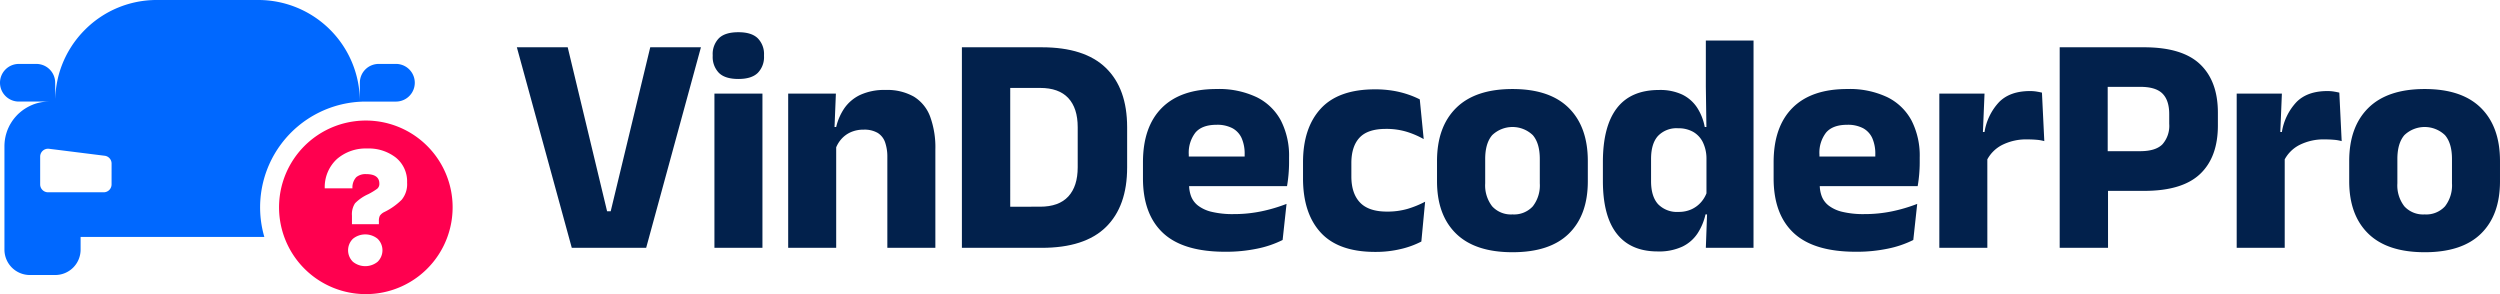 <svg xmlns="http://www.w3.org/2000/svg" xmlns:xlink="http://www.w3.org/1999/xlink" width="668.674" height="78.65" viewBox="0 0 668.674 78.65">
  <defs>
    <clipPath id="clip-path">
      <rect id="Rectangle_126" data-name="Rectangle 126" width="668.675" height="78.65" fill="none"/>
    </clipPath>
  </defs>
  <g id="VinDecoderPro_new_logo" data-name="VinDecoderPro new logo" transform="translate(0 0)">
    <path id="Path_1035" data-name="Path 1035" d="M126.522,62.05H106.628L91.937,8.411h13.6L116.071,52.27h.965L127.614,8.411h13.557Z" transform="translate(46.307 4.236)" fill="#02214c"/>
    <g id="Group_6127" data-name="Group 6127" transform="translate(0 0)">
      <g id="Group_6126" data-name="Group 6126" clip-path="url(#clip-path)">
        <path id="Path_1036" data-name="Path 1036" d="M133.655,18.237q-3.609,0-5.246-1.657a6.086,6.086,0,0,1-1.636-4.47v-.293a6.021,6.021,0,0,1,1.636-4.449q1.638-1.638,5.246-1.636,3.528,0,5.185,1.636a5.974,5.974,0,0,1,1.657,4.449v.293A6.031,6.031,0,0,1,138.84,16.6q-1.66,1.635-5.185,1.634M140.078,63.4H127.235V22.142h12.843Z" transform="translate(63.853 2.886)" fill="#02214c"/>
        <path id="Path_1037" data-name="Path 1037" d="M153.041,58.226H140.2V16.968h12.76l-.42,10.326.5,1.216Zm26.526,0H166.723V33.966a11.737,11.737,0,0,0-.588-3.923,4.8,4.8,0,0,0-1.971-2.54,7,7,0,0,0-3.777-.883,8.3,8.3,0,0,0-3.484.693,7.326,7.326,0,0,0-2.54,1.889,7.96,7.96,0,0,0-1.531,2.708l-1.974-6h2.183a14.877,14.877,0,0,1,2.2-5.037,10.781,10.781,0,0,1,4.219-3.547,15.364,15.364,0,0,1,6.8-1.322,14.383,14.383,0,0,1,7.556,1.783A10.558,10.558,0,0,1,178.16,23.1a23.909,23.909,0,0,1,1.407,8.813Z" transform="translate(70.614 8.06)" fill="#02214c"/>
        <path id="Path_1038" data-name="Path 1038" d="M184.025,62.05H171.1V8.411h12.927Zm8.436,0H180.288v-11H192q5.037,0,7.555-2.728t2.52-7.807V29.774q0-5.077-2.52-7.786T192,19.283h-11.75V8.411h12.213q11.458,0,17.145,5.519t5.688,15.844V40.561q0,10.369-5.667,15.928T192.461,62.05" transform="translate(86.179 4.236)" fill="#02214c"/>
        <path id="Path_1039" data-name="Path 1039" d="M225.3,59.36q-11.248,0-16.62-5.016t-5.374-14.628V35.436q0-9.487,5.037-14.544t14.649-5.057a23.5,23.5,0,0,1,10.765,2.2,14.7,14.7,0,0,1,6.464,6.275,20.616,20.616,0,0,1,2.162,9.78v1.385q0,1.6-.147,3.252t-.4,3.086H230.253q.169-2.434.211-4.6t.042-3.923a10.306,10.306,0,0,0-.8-4.3,5.683,5.683,0,0,0-2.456-2.666,8.7,8.7,0,0,0-4.26-.923q-3.864,0-5.646,2.078a8.785,8.785,0,0,0-1.782,5.9v3.776l.083,1.386v2.937a8.667,8.667,0,0,0,.525,3.022,5.746,5.746,0,0,0,1.848,2.5,9.607,9.607,0,0,0,3.649,1.678,23.987,23.987,0,0,0,5.941.61,35.9,35.9,0,0,0,7.344-.735,42.287,42.287,0,0,0,6.756-1.994l-1.048,9.654a27.3,27.3,0,0,1-6.758,2.308,41,41,0,0,1-8.6.841m13.935-17.545H210.108V33.883h29.128Z" transform="translate(102.402 7.976)" fill="#02214c"/>
        <path id="Path_1040" data-name="Path 1040" d="M251.085,59.373q-9.82,0-14.565-5.162t-4.743-14.523V35.407q0-9.191,4.743-14.354t14.524-5.162a29.211,29.211,0,0,1,4.7.356,25.143,25.143,0,0,1,4.028.986,24.124,24.124,0,0,1,3.233,1.343L264.055,29.2a22.976,22.976,0,0,0-4.534-1.952,18.629,18.629,0,0,0-5.582-.776q-4.87,0-7.051,2.35t-2.182,6.8v3.568q0,4.534,2.308,6.968t7.219,2.433a19.231,19.231,0,0,0,5.52-.734,25.843,25.843,0,0,0,4.679-1.91L263.426,56.6a23.357,23.357,0,0,1-5.373,1.973,28.738,28.738,0,0,1-6.968.8" transform="translate(116.742 8.004)" fill="#02214c"/>
        <path id="Path_1041" data-name="Path 1041" d="M275.8,59.486q-9.992,0-15.089-4.974t-5.1-14V35.1q0-9.151,5.122-14.207T275.8,15.836q9.947,0,15.046,5.058t5.1,14.207v5.413q0,9.024-5.076,14T275.8,59.486m0-10.115a6.792,6.792,0,0,0,5.434-2.161,9.129,9.129,0,0,0,1.868-6.149V34.554q0-4.2-1.868-6.379a7.86,7.86,0,0,0-10.87,0q-1.868,2.183-1.868,6.379v6.508a9.129,9.129,0,0,0,1.868,6.149,6.793,6.793,0,0,0,5.436,2.161" transform="translate(128.748 7.976)" fill="#02214c"/>
        <path id="Path_1042" data-name="Path 1042" d="M299.765,63.62q-7.22,0-10.933-4.743t-3.714-14.1V39.7q0-9.525,3.735-14.395t11.29-4.869a13.954,13.954,0,0,1,6.171,1.216,9.995,9.995,0,0,1,3.965,3.443,14.153,14.153,0,0,1,2.078,5.246h3.484l-3.022,8.309a9.951,9.951,0,0,0-1.008-4.323,6.516,6.516,0,0,0-2.582-2.708,7.984,7.984,0,0,0-4.007-.944,6.847,6.847,0,0,0-5.373,2.059Q298,34.787,298,38.9v5.918q0,4.071,1.868,6.15a7.046,7.046,0,0,0,5.52,2.077,8.113,8.113,0,0,0,3.461-.713,7.574,7.574,0,0,0,2.6-1.974,8.159,8.159,0,0,0,1.574-2.852l3.147,6.212h-3.609a15.494,15.494,0,0,1-2.1,5.036,10.121,10.121,0,0,1-4.072,3.567,14.786,14.786,0,0,1-6.631,1.3m25.645-.965H312.652l.377-10.451-.21-2.182V31.512l-.167-11.962V7.211h12.759Z" transform="translate(143.608 3.632)" fill="#02214c"/>
        <path id="Path_1043" data-name="Path 1043" d="M337.48,59.36q-11.248,0-16.622-5.016t-5.373-14.628V35.436q0-9.487,5.037-14.544t14.649-5.057a23.5,23.5,0,0,1,10.765,2.2,14.71,14.71,0,0,1,6.464,6.275,20.617,20.617,0,0,1,2.161,9.78v1.385q0,1.6-.146,3.252t-.4,3.086H342.432q.167-2.434.21-4.6t.042-3.923a10.329,10.329,0,0,0-.8-4.3,5.7,5.7,0,0,0-2.456-2.666,8.706,8.706,0,0,0-4.26-.923q-3.864,0-5.646,2.078a8.785,8.785,0,0,0-1.782,5.9v3.776l.083,1.386v2.937a8.633,8.633,0,0,0,.525,3.022A5.731,5.731,0,0,0,330.2,47a9.614,9.614,0,0,0,3.651,1.678,23.974,23.974,0,0,0,5.94.61,35.9,35.9,0,0,0,7.345-.735,42.285,42.285,0,0,0,6.756-1.994l-1.048,9.654a27.338,27.338,0,0,1-6.758,2.308,41.006,41.006,0,0,1-8.6.841m13.935-17.545H322.287V33.883h29.128Z" transform="translate(158.904 7.976)" fill="#02214c"/>
        <path id="Path_1044" data-name="Path 1044" d="M357.805,58.128H344.961V16.87h12.088L356.5,30.048l1.3.17Zm-.253-23.167-3.526-7.807h3.022a15.172,15.172,0,0,1,3.925-8.037q2.916-2.919,8.248-2.919a10.818,10.818,0,0,1,1.7.126c.516.084,1.012.183,1.489.295l.63,12.969a11.178,11.178,0,0,0-2.057-.358c-.783-.068-1.58-.1-2.392-.1a14.311,14.311,0,0,0-6.926,1.532,9.326,9.326,0,0,0-4.113,4.3" transform="translate(173.75 8.158)" fill="#02214c"/>
        <path id="Path_1045" data-name="Path 1045" d="M379.3,62.05H366.371V8.411h12.841V39.176l.084,5.959Zm9.655-15.235H375.186V36.2H387.9q4.114,0,5.94-1.825a7.438,7.438,0,0,0,1.826-5.478v-2.6q0-3.695-1.8-5.5t-5.92-1.8h-12.8V8.411h13.766q10.242,0,15.007,4.534t4.764,12.969v3.4q0,8.479-4.764,12.99t-14.963,4.513" transform="translate(184.534 4.236)" fill="#02214c"/>
        <path id="Path_1046" data-name="Path 1046" d="M410.7,58.128H397.855V16.87h12.088L409.4,30.048l1.3.17Zm-.253-23.167-3.526-7.807h3.022a15.171,15.171,0,0,1,3.925-8.037q2.916-2.919,8.248-2.919a10.818,10.818,0,0,1,1.7.126c.516.084,1.012.183,1.489.295l.63,12.969a11.176,11.176,0,0,0-2.057-.358c-.783-.068-1.58-.1-2.392-.1a14.311,14.311,0,0,0-6.926,1.532,9.327,9.327,0,0,0-4.113,4.3" transform="translate(200.392 8.158)" fill="#02214c"/>
        <path id="Path_1047" data-name="Path 1047" d="M438.058,59.486q-9.992,0-15.089-4.974t-5.1-14V35.1q0-9.151,5.122-14.207t15.068-5.058q9.947,0,15.046,5.058T458.2,35.1v5.413q0,9.024-5.076,14t-15.068,4.974m0-10.115a6.792,6.792,0,0,0,5.434-2.161,9.129,9.129,0,0,0,1.868-6.149V34.554q0-4.2-1.868-6.379a7.86,7.86,0,0,0-10.87,0q-1.868,2.183-1.868,6.379v6.508a9.129,9.129,0,0,0,1.868,6.149,6.793,6.793,0,0,0,5.436,2.161" transform="translate(210.472 7.976)" fill="#02214c"/>
        <path id="Path_1048" data-name="Path 1048" d="M89.262,28.247a23.213,23.213,0,1,0,6.789,16.405,23.167,23.167,0,0,0-6.789-16.405M75.983,59.218a5.244,5.244,0,0,1-6.592,0,4.3,4.3,0,0,1,0-6.162,5.244,5.244,0,0,1,6.592,0,4.3,4.3,0,0,1,0,6.162m6.44-16.589A17.359,17.359,0,0,1,77.8,45.9a3.029,3.029,0,0,0-1.216,1.007,3.1,3.1,0,0,0-.254,1.427v.824H69.125v-2.3a5.307,5.307,0,0,1,.824-3.29,11.479,11.479,0,0,1,3.519-2.428,17.182,17.182,0,0,0,2.421-1.471,1.67,1.67,0,0,0,.564-1.349q0-2.558-3.55-2.555a3.877,3.877,0,0,0-2.6.8,4,4,0,0,0-1.045,3.01h-7.41a10.185,10.185,0,0,1,3.271-7.854A11.757,11.757,0,0,1,73.2,28.913a11.8,11.8,0,0,1,7.652,2.421,8.187,8.187,0,0,1,3.022,6.726,6.534,6.534,0,0,1-1.451,4.57" transform="translate(25.012 10.805)" fill="#ff004f"/>
        <path id="Path_1049" data-name="Path 1049" d="M105.976,17.1h-4.7a5.029,5.029,0,0,0-5.027,5.034v5.039A27.161,27.161,0,0,0,69.085,0H41.924a27.048,27.048,0,0,0-19.2,7.956c-.3.3-.6.615-.9.938V8.9c-.292.317-.577.647-.857.982-.412.508-.81,1.021-1.191,1.553s-.735,1.084-1.078,1.642c-.114.183-.227.374-.335.564-.329.57-.635,1.153-.919,1.743-.1.2-.191.4-.28.6-.114.253-.221.5-.329.753-.209.514-.406,1.027-.589,1.553-.089.26-.177.526-.26.792-.069.215-.132.426-.189.641-.083.286-.159.57-.229.856-.02.089-.045.171-.063.26-.063.278-.128.564-.185.85-.089.444-.17.887-.241,1.337-.038.26-.075.514-.107.773-.026.2-.045.394-.065.589-.024.229-.044.457-.063.686-.026.341-.044.69-.057,1.039-.012.114-.012.235-.018.349V23c0-.089,0-.171-.008-.26V22.13A5.033,5.033,0,0,0,9.729,17.1h-4.7A5.029,5.029,0,0,0,0,22.13c0,.144.006.29.018.436a5.037,5.037,0,0,0,5.015,4.6h8.114a11.909,11.909,0,0,0-4.469.862H8.7c-.146.057-.284.114-.424.177s-.28.126-.412.2c-.272.132-.54.278-.8.43-.171.1-.343.211-.514.323H6.541a13.21,13.21,0,0,0-1.413,1.1,5.36,5.36,0,0,0-.438.412,4.3,4.3,0,0,0-.3.317c-.1.107-.2.215-.292.323s-.191.221-.28.335-.183.229-.272.349-.177.235-.254.355-.164.241-.241.368-.158.247-.227.373a8.14,8.14,0,0,0-.42.774c-.044.089-.089.177-.126.272a10.254,10.254,0,0,0-.532,1.376c-.045.138-.089.284-.126.43a4.228,4.228,0,0,0-.114.438c-.032.14-.063.286-.095.424v.014c-.059.3-.108.6-.14.907-.026.177-.039.355-.051.532-.006.107-.012.215-.02.323-.006.177-.012.355-.012.538v27.65a6.794,6.794,0,0,0,6.8,6.789h6.789a6.784,6.784,0,0,0,6.782-6.789v-3.4H70.7A28.292,28.292,0,0,1,97.869,27.168h8.108a5.037,5.037,0,0,0,0-10.073M29.842,49.328a2.108,2.108,0,0,1-2.1,2.105H12.855a2.11,2.11,0,0,1-2.111-2.105V41.887a2.11,2.11,0,0,1,2.37-2.092L14.769,40,28,41.658a2.1,2.1,0,0,1,1.845,2.086Z" transform="translate(0 0)" fill="#0068ff"/>
      </g>
    </g>
  </g>
</svg>
